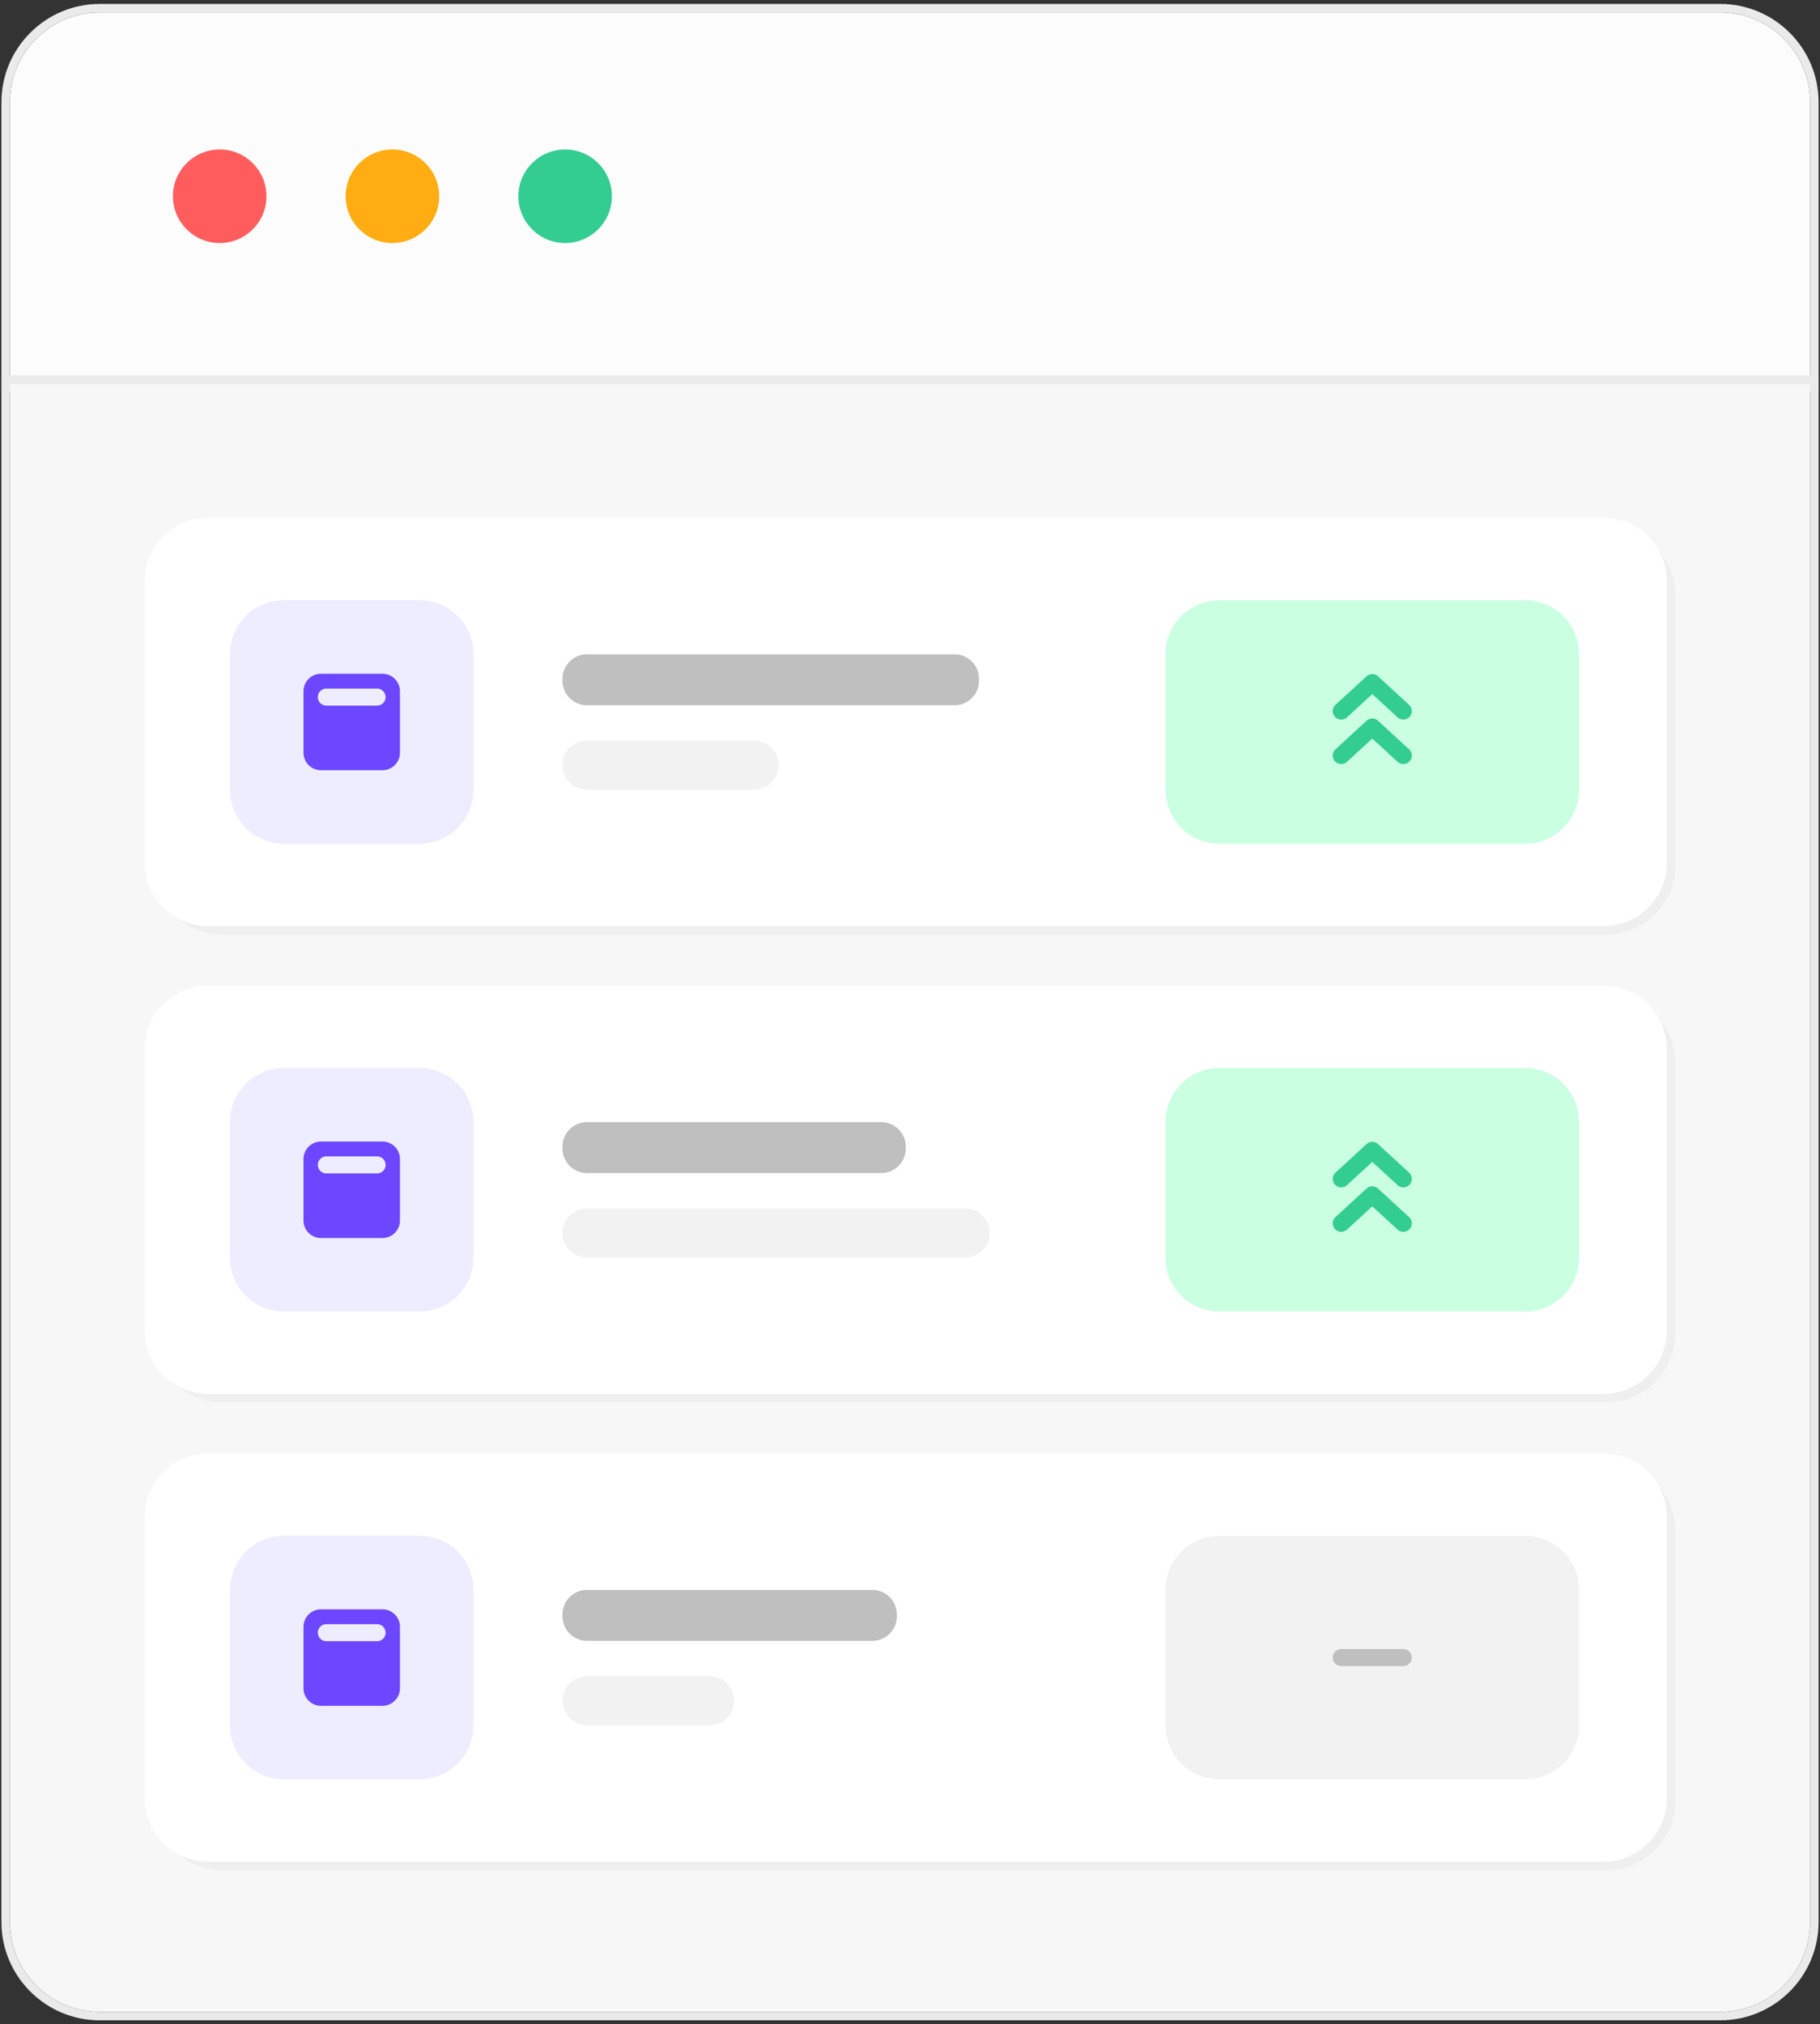<?xml version="1.0" encoding="UTF-8"?> <svg xmlns="http://www.w3.org/2000/svg" viewBox="0 0 214 238" xml:space="preserve"><rect x="0" y="0" width="214" height="238" fill="#333333" stroke="none"/><path fill="#FCFCFC" d="M212.833 45.125H1.167V12.026c0-5.834 4.729-10.562 10.562-10.562h190.542c5.833 0 10.562 4.729 10.562 10.562v33.099z"></path><path fill="#EAEAEA" d="M202.271 1.463c5.833 0 10.562 4.729 10.562 10.562v33.099H1.167V12.026c0-5.834 4.729-10.562 10.562-10.562h190.542m0-1.001H11.729C5.353.463.167 5.65.167 12.025v34.099h213.667V12.026C213.833 5.65 208.646.463 202.271.463z"></path><circle fill="#FF5D5D" cx="25.833" cy="23.075" r="5.5"></circle><circle fill="#FFAD12" cx="46.141" cy="23.075" r="5.5"></circle><circle fill="#33CD92" cx="66.449" cy="23.075" r="5.5"></circle><path fill="#F7F7F7" d="M202.271 236.537H11.729c-5.834 0-10.562-4.729-10.562-10.562V45.125h211.667v180.849c-.001 5.834-4.73 10.563-10.563 10.563z"></path><path fill="#EAEAEA" d="M212.833 45.125v180.849c0 5.833-4.729 10.562-10.562 10.562H11.729c-5.833 0-10.562-4.729-10.562-10.562V45.125h211.666m1-1H.167v181.849c0 6.376 5.187 11.562 11.562 11.562h190.542c6.376 0 11.562-5.187 11.562-11.562V44.125z"></path><path fill="#EFEFEF" d="M188.856 109.886H26.144A8.144 8.144 0 0 1 18 101.742V70.03a8.144 8.144 0 0 1 8.144-8.144h162.712A8.144 8.144 0 0 1 197 70.03v31.712a8.144 8.144 0 0 1-8.144 8.144z"></path><path fill="#FFF" d="M188.524 108.886H24.476A7.476 7.476 0 0 1 17 101.41V68.363a7.476 7.476 0 0 1 7.476-7.476h164.047a7.476 7.476 0 0 1 7.476 7.476v33.047a7.474 7.474 0 0 1-7.475 7.476z"></path><path fill="#BFBFBF" d="M112.233 82.918H69.02a2.884 2.884 0 0 1-2.884-2.884v-.218a2.884 2.884 0 0 1 2.884-2.884h43.214a2.884 2.884 0 0 1 2.884 2.884v.218a2.885 2.885 0 0 1-2.885 2.884z"></path><path fill="#F2F2F2" d="M88.678 92.84H69.02a2.884 2.884 0 1 1 0-5.768h19.658a2.884 2.884 0 0 1 0 5.768z"></path><path fill="#EDEDFF" d="M49.338 99.201H33.375a6.333 6.333 0 0 1-6.333-6.333V76.904a6.333 6.333 0 0 1 6.333-6.333h15.963a6.333 6.333 0 0 1 6.333 6.333v15.963a6.333 6.333 0 0 1-6.333 6.334z"></path><path fill="#CAFFE2" d="M179.338 99.201h-35.963a6.333 6.333 0 0 1-6.333-6.333V76.904a6.333 6.333 0 0 1 6.333-6.333h35.963a6.333 6.333 0 0 1 6.333 6.333v15.963a6.333 6.333 0 0 1-6.333 6.334z"></path><path fill="#33CD92" d="M165.004 84.603a.993.993 0 0 1-.676-.264l-2.972-2.73-2.972 2.73a1 1 0 0 1-1.353-1.473l3.648-3.352a1 1 0 0 1 1.354 0l3.648 3.352a1 1 0 0 1-.677 1.737z"></path><path fill="#33CD92" d="M165.004 89.833a.993.993 0 0 1-.676-.264l-2.972-2.731-2.972 2.731a1 1 0 0 1-1.353-1.473l3.648-3.353a1 1 0 0 1 1.354 0l3.648 3.353a1 1 0 0 1-.677 1.737z"></path><path fill="#EFEFEF" d="M188.856 164.886H26.144A8.144 8.144 0 0 1 18 156.742V125.03a8.144 8.144 0 0 1 8.144-8.144h162.712A8.144 8.144 0 0 1 197 125.03v31.712a8.144 8.144 0 0 1-8.144 8.144z"></path><path fill="#FFF" d="M188.524 163.886H24.476A7.476 7.476 0 0 1 17 156.41v-33.047a7.476 7.476 0 0 1 7.476-7.476h164.047a7.476 7.476 0 0 1 7.476 7.476v33.047a7.474 7.474 0 0 1-7.475 7.476z"></path><path fill="#BFBFBF" d="M103.616 137.918H69.02a2.884 2.884 0 0 1-2.884-2.884v-.218a2.884 2.884 0 0 1 2.884-2.884h34.597a2.884 2.884 0 0 1 2.884 2.884v.218a2.885 2.885 0 0 1-2.885 2.884z"></path><path fill="#F2F2F2" d="M113.567 147.84H69.02a2.884 2.884 0 1 1 0-5.768h44.547a2.885 2.885 0 0 1 0 5.768z"></path><path fill="#EDEDFF" d="M49.338 154.201H33.375a6.333 6.333 0 0 1-6.333-6.333v-15.963a6.333 6.333 0 0 1 6.333-6.333h15.963a6.333 6.333 0 0 1 6.333 6.333v15.963a6.333 6.333 0 0 1-6.333 6.333z"></path><path fill="#CAFFE2" d="M179.338 154.201h-35.963a6.333 6.333 0 0 1-6.333-6.333v-15.963a6.333 6.333 0 0 1 6.333-6.333h35.963a6.333 6.333 0 0 1 6.333 6.333v15.963a6.333 6.333 0 0 1-6.333 6.333z"></path><path fill="#33CD92" d="M165.004 139.603a.993.993 0 0 1-.676-.264l-2.972-2.73-2.972 2.73a1 1 0 0 1-1.353-1.473l3.648-3.352a1 1 0 0 1 1.354 0l3.648 3.352a1 1 0 0 1-.677 1.737z"></path><path fill="#33CD92" d="M165.004 144.833a.993.993 0 0 1-.676-.264l-2.972-2.731-2.972 2.731a1 1 0 1 1-1.353-1.473l3.648-3.353a1 1 0 0 1 1.354 0l3.648 3.353a1 1 0 0 1-.677 1.737z"></path><path fill="#EFEFEF" d="M188.856 219.886H26.144A8.144 8.144 0 0 1 18 211.742V180.03a8.144 8.144 0 0 1 8.144-8.144h162.712A8.144 8.144 0 0 1 197 180.03v31.712a8.144 8.144 0 0 1-8.144 8.144z"></path><path fill="#FFF" d="M188.524 218.886H24.476A7.476 7.476 0 0 1 17 211.41v-33.047a7.477 7.477 0 0 1 7.476-7.477h164.047a7.476 7.476 0 0 1 7.476 7.477v33.047a7.474 7.474 0 0 1-7.475 7.476z"></path><path fill="#BFBFBF" d="M102.567 192.918H69.02a2.884 2.884 0 0 1-2.884-2.884v-.218a2.884 2.884 0 0 1 2.884-2.884h33.547a2.884 2.884 0 0 1 2.884 2.884v.218a2.885 2.885 0 0 1-2.884 2.884z"></path><path fill="#F2F2F2" d="M83.434 202.84H69.02a2.884 2.884 0 1 1 0-5.768h14.414a2.884 2.884 0 1 1 0 5.768z"></path><path fill="#EDEDFF" d="M49.338 209.201H33.375a6.333 6.333 0 0 1-6.333-6.333v-15.963a6.333 6.333 0 0 1 6.333-6.333h15.963a6.333 6.333 0 0 1 6.333 6.333v15.963a6.333 6.333 0 0 1-6.333 6.333z"></path><path fill="#F2F2F2" d="M179.338 209.201h-35.963a6.333 6.333 0 0 1-6.333-6.333v-15.963a6.333 6.333 0 0 1 6.333-6.333h35.963a6.333 6.333 0 0 1 6.333 6.333v15.963a6.333 6.333 0 0 1-6.333 6.333z"></path><path fill="#BFBFBF" d="M165.005 195.886h-7.297a1 1 0 0 1 0-2h7.297a1 1 0 0 1 0 2z"></path><path fill="#6C47FF" d="M44.973 90.558H37.74a2.061 2.061 0 0 1-2.055-2.055V81.27c0-1.13.925-2.055 2.055-2.055h7.233c1.13 0 2.055.925 2.055 2.055v7.233c0 1.13-.925 2.055-2.055 2.055z"></path><path fill="#EDEDFF" d="M44.339 82.961h-5.966a1 1 0 0 1 0-2h5.966a1 1 0 0 1 0 2z"></path><path fill="#6C47FF" d="M44.973 145.558H37.74a2.061 2.061 0 0 1-2.055-2.055v-7.233c0-1.13.925-2.055 2.055-2.055h7.233c1.13 0 2.055.925 2.055 2.055v7.233c0 1.13-.925 2.055-2.055 2.055z"></path><path fill="#EDEDFF" d="M44.339 137.961h-5.966a1 1 0 0 1 0-2h5.966a1 1 0 0 1 0 2z"></path><path fill="#6C47FF" d="M44.973 200.558H37.74a2.061 2.061 0 0 1-2.055-2.055v-7.233c0-1.13.925-2.055 2.055-2.055h7.233c1.13 0 2.055.925 2.055 2.055v7.233c0 1.13-.925 2.055-2.055 2.055z"></path><path fill="#EDEDFF" d="M44.339 192.961h-5.966a1 1 0 0 1 0-2h5.966a1 1 0 0 1 0 2z"></path></svg> 